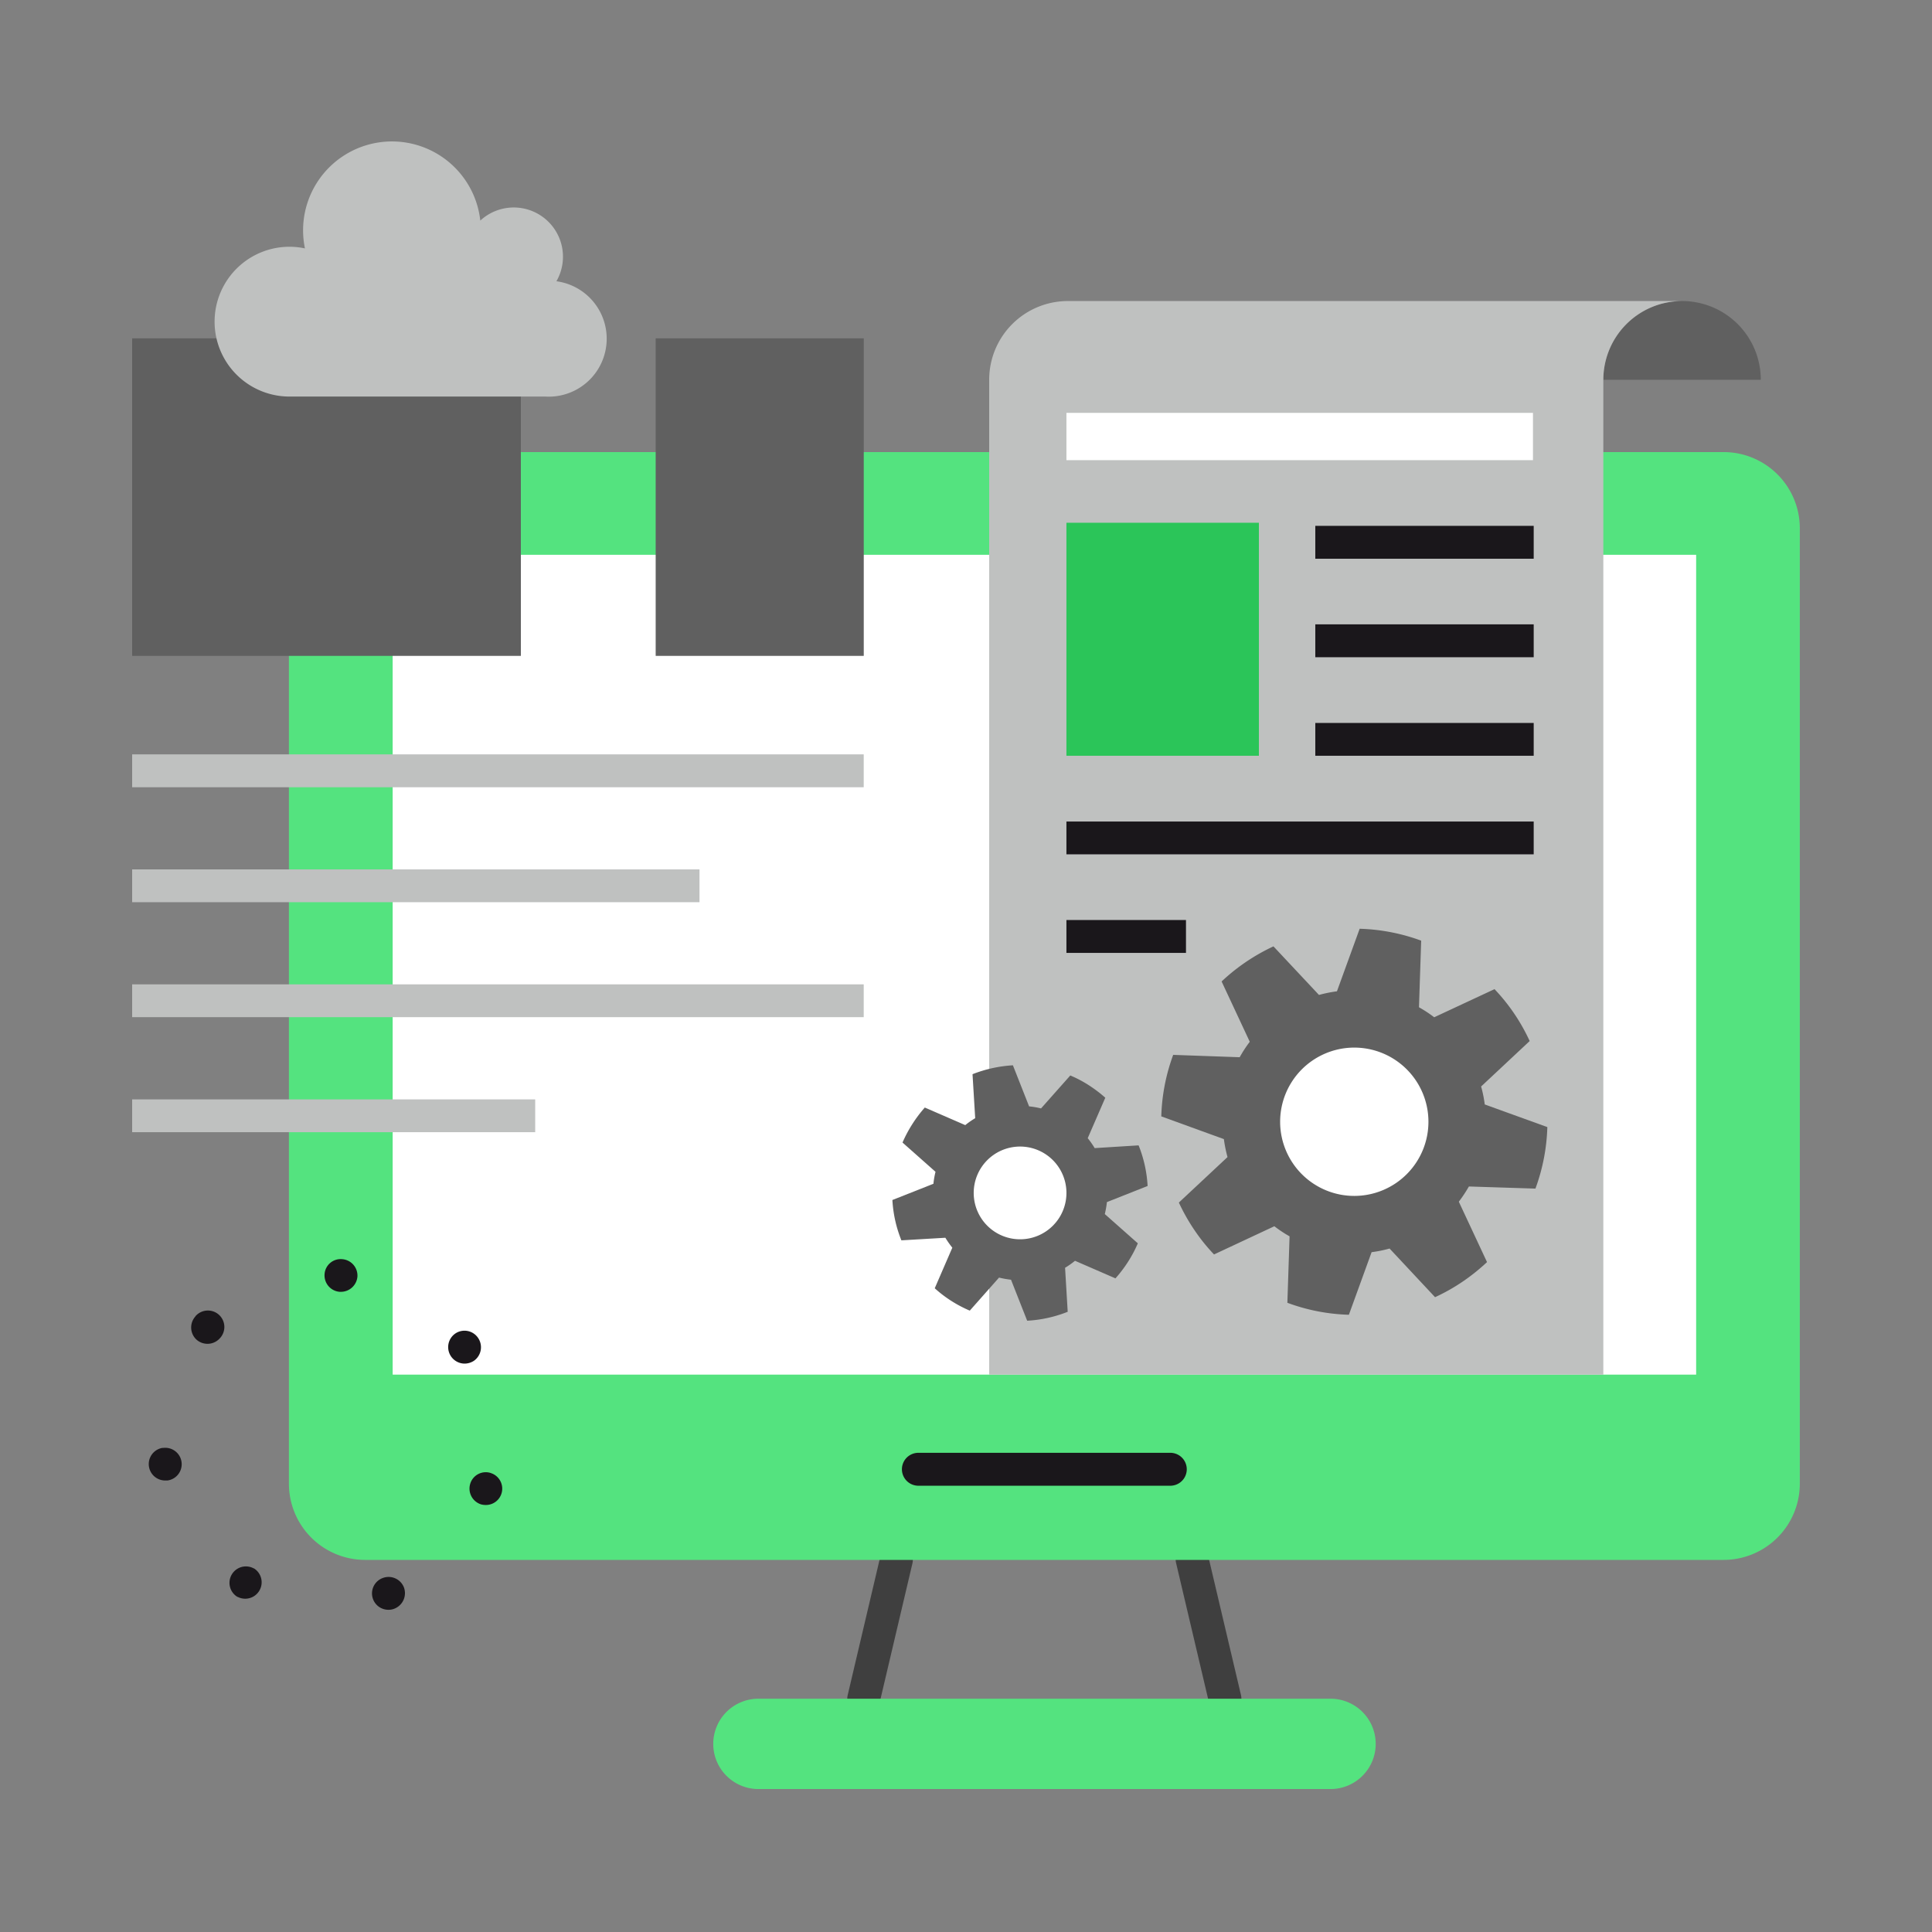 <svg id="Layer_1" data-name="Layer 1" xmlns="http://www.w3.org/2000/svg" viewBox="0 0 500 500"><rect x="0" y="0" width="500" height="500" fill="#808080" stroke="none"/><defs><style>.cls-1{fill:#3f3f3f;}.cls-2{fill:#54e37f;}.cls-3{fill:#fff;}.cls-4{fill:#1a171b;}.cls-5{fill:#606060;}.cls-6{fill:#bfc1c0;}.cls-7{fill:#2bc559;}</style></defs><title>client_standards-vector</title><path class="cls-1" d="M223.53,443.88a4.26,4.26,0,0,1-4.14-5.22l8.5-36.1a4.25,4.25,0,0,1,8.27,1.94l-8.5,36.1A4.26,4.26,0,0,1,223.53,443.88Z"/><path class="cls-1" d="M317,443.88a4.22,4.22,0,0,1-4.12-3.28l-8.51-36.1a4.25,4.25,0,0,1,8.28-1.94l8.51,36.1a4.25,4.25,0,0,1-3.18,5.1A4.07,4.07,0,0,1,317,443.88Z"/><path class="cls-2" d="M446.14,117H94.44a19.72,19.72,0,0,0-19.67,19.67V384A19.73,19.73,0,0,0,94.44,403.7H446.14A19.73,19.73,0,0,0,465.79,384V136.62A19.72,19.72,0,0,0,446.14,117Z"/><rect class="cls-3" x="101.62" y="143.58" width="337.34" height="212.17"/><path class="cls-4" d="M303.09,384.5H237.47a4.26,4.26,0,0,1,0-8.51h65.61a4.26,4.26,0,0,1,0,8.51Z"/><path class="cls-2" d="M344,439.63H196.62a11.69,11.69,0,1,0,0,23.37H344a11.69,11.69,0,1,0,0-23.37Z"/><rect class="cls-5" x="34.2" y="87.56" width="100.6" height="82.18"/><rect class="cls-5" x="169.69" y="87.56" width="53.85" height="82.18"/><rect class="cls-6" x="34.2" y="195.23" width="189.33" height="8.51"/><rect class="cls-6" x="34.2" y="225" width="146.83" height="8.49"/><rect class="cls-6" x="34.2" y="254.75" width="189.33" height="8.49"/><rect class="cls-6" x="34.2" y="284.52" width="104.31" height="8.49"/><path class="cls-5" d="M435.22,77.91h.1a20.37,20.37,0,0,1,20.37,20.38H414.94v-.06A20.38,20.38,0,0,1,435.22,77.91Z"/><path class="cls-6" d="M276.38,77.91H435.22a20.38,20.38,0,0,0-20.28,20.32V355.76H256V98.25A20.37,20.37,0,0,1,276.38,77.91Z"/><path class="cls-5" d="M305.09,311.22a49.92,49.92,0,0,0,4,7.08,47.74,47.74,0,0,0,5.1,6.35l15.61-7.3a31.93,31.93,0,0,0,3.94,2.61l-.57,17.2a49.74,49.74,0,0,0,15.92,3.1l5.88-16.2a32,32,0,0,0,4.65-.94l11.77,12.59a49.13,49.13,0,0,0,7.1-4,52.26,52.26,0,0,0,6.35-5.08L377.54,311a37,37,0,0,0,2.61-3.94l17.22.55a50.14,50.14,0,0,0,3.08-15.92l-16.2-5.86a31.57,31.57,0,0,0-.94-4.65l12.57-11.76a50,50,0,0,0-4-7.1,48.91,48.91,0,0,0-5.1-6.33l-15.61,7.28a32.34,32.34,0,0,0-3.94-2.59l.57-17.24a50.25,50.25,0,0,0-15.92-3.08L346,256.55a34.33,34.33,0,0,0-4.65.94l-11.78-12.57A50.85,50.85,0,0,0,316.15,254l7.29,15.61a32.86,32.86,0,0,0-2.61,4L303.62,273a50.07,50.07,0,0,0-3.08,15.92l16.2,5.88a34.74,34.74,0,0,0,.94,4.65Z"/><path class="cls-3" d="M334.6,301.07a19.19,19.19,0,1,1,26.63,5.14A19.18,19.18,0,0,1,334.6,301.07Z"/><path class="cls-5" d="M241.91,333.4a31.67,31.67,0,0,0,4.3,3.28,32.32,32.32,0,0,0,4.77,2.51l7.57-8.55a23.89,23.89,0,0,0,3.1.55l4.18,10.61a33.18,33.18,0,0,0,10.49-2.31l-.68-11.39a21.14,21.14,0,0,0,2.57-1.81l10.47,4.55a33.9,33.9,0,0,0,3.26-4.3,32.8,32.8,0,0,0,2.53-4.77l-8.55-7.57a23.67,23.67,0,0,0,.55-3.1L297,306.93a33,33,0,0,0-2.33-10.51l-11.37.71a21.41,21.41,0,0,0-1.8-2.57l4.55-10.47a35.3,35.3,0,0,0-4.29-3.25,31,31,0,0,0-4.77-2.51l-7.57,8.53a21,21,0,0,0-3.09-.53l-4.19-10.63A33.85,33.85,0,0,0,251.69,278l.69,11.39a20.09,20.09,0,0,0-2.57,1.79l-10.47-4.55a33.9,33.9,0,0,0-3.25,4.32,33.49,33.49,0,0,0-2.52,4.74l8.54,7.57a22.11,22.11,0,0,0-.54,3.1l-10.62,4.2A32.62,32.62,0,0,0,233.28,321l11.38-.67a23.91,23.91,0,0,0,1.8,2.57Z"/><path class="cls-3" d="M257.55,318.85a12,12,0,1,1,16.55-3.65A12,12,0,0,1,257.55,318.85Z"/><path class="cls-6" d="M144,72.79A12.74,12.74,0,0,0,124.3,57.09a23,23,0,1,0-45.38,7.2,18.94,18.94,0,0,0-4-.43,19.38,19.38,0,0,0,0,38.77h66.18A15,15,0,0,0,144,72.79Z"/><rect class="cls-3" x="275.99" y="106.85" width="120.74" height="12.24"/><rect class="cls-7" x="275.99" y="135.29" width="49.81" height="60.3"/><rect class="cls-4" x="340.4" y="136.09" width="56.52" height="8.51"/><rect class="cls-4" x="340.4" y="161.58" width="56.52" height="8.51"/><rect class="cls-4" x="340.4" y="187.1" width="56.52" height="8.49"/><rect class="cls-4" x="275.99" y="212.61" width="120.93" height="8.49"/><rect class="cls-4" x="275.99" y="238.1" width="30.94" height="8.51"/><path class="cls-4" d="M65.73,405.94a.29.29,0,0,0-.14-.08,4.25,4.25,0,0,0-4.25,7.35s.09,0,.13.08,0,0,.08,0a4.25,4.25,0,0,0,4.18-7.39Z"/><path class="cls-4" d="M88.51,325.87A4.17,4.17,0,0,0,84,329.73a4.26,4.26,0,0,0,3.91,4.59h.33a4.3,4.3,0,0,0,4.26-3.92A4.26,4.26,0,0,0,88.51,325.87Z"/><path class="cls-4" d="M42.1,374.7a4.25,4.25,0,0,0,.64,8.45c.21,0,.43,0,.6,0a4.25,4.25,0,1,0-1.23-8.41Z"/><path class="cls-4" d="M50.6,340.66a4.28,4.28,0,0,0,.21,6,4.29,4.29,0,0,0,6-.22,4.26,4.26,0,1,0-6.25-5.78Z"/><path class="cls-4" d="M99,408.41a4.24,4.24,0,0,0,1.57,8.2,3.84,3.84,0,0,0,1.53-.3v0a4.31,4.31,0,0,0,2.42-5.53A4.26,4.26,0,0,0,99,408.41Z"/><path class="cls-4" d="M127,381.21a4.2,4.2,0,0,0-5.31,2.8,4.28,4.28,0,0,0,2.8,5.32,4.75,4.75,0,0,0,1.28.16,4.23,4.23,0,0,0,1.23-8.27Z"/><path class="cls-4" d="M123.74,346.27a4.24,4.24,0,0,0-5.9-1.16,4.27,4.27,0,0,0,2.42,7.79,4.46,4.46,0,0,0,2.38-.72A4.28,4.28,0,0,0,123.74,346.27Z"/></svg>